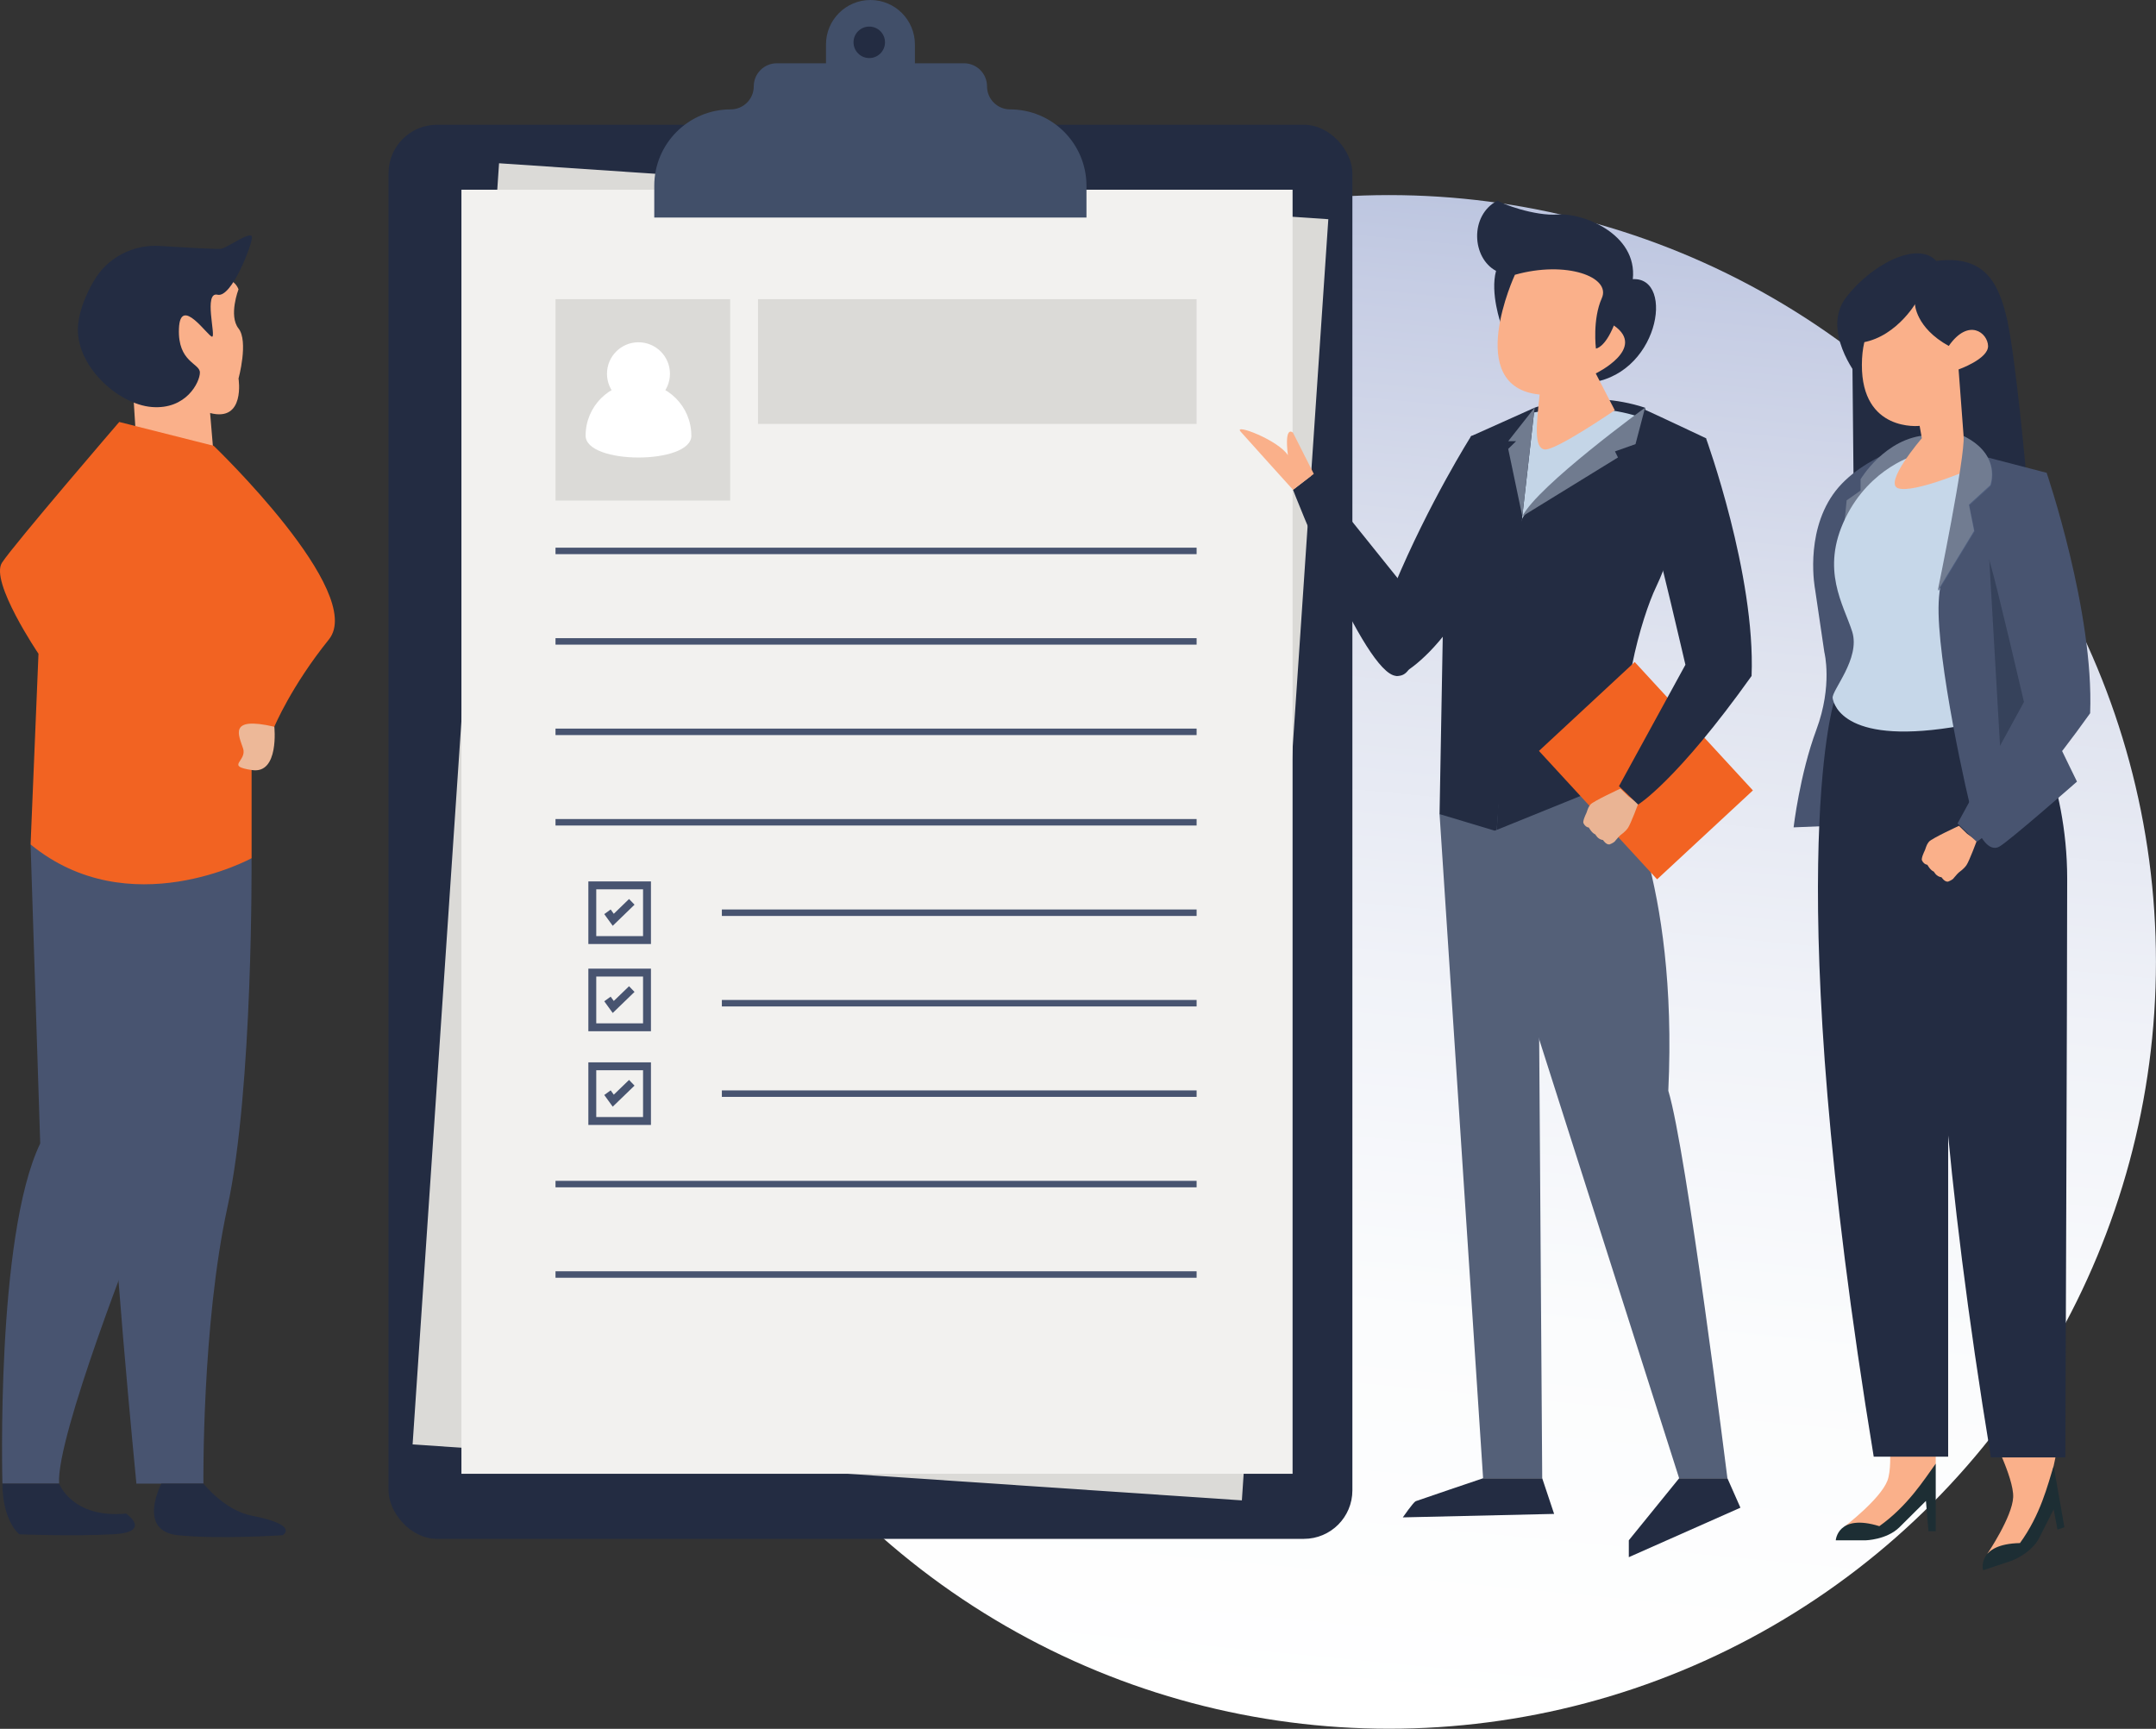<?xml version="1.0" encoding="UTF-8"?>
<svg id="Layer_1" xmlns="http://www.w3.org/2000/svg" xmlns:xlink="http://www.w3.org/1999/xlink" viewBox="0 0 409.54 328.42">
  <rect x="0" y="0" width="409.54" height="328.42" fill="#333333" stroke="none"/>
  <defs>
    <style>
      .cls-1 {
        fill: #36425b;
      }

      .cls-2 {
        fill: #717c91;
      }

      .cls-3 {
        fill: #c4d5e7;
      }

      .cls-4 {
        fill: #414f69;
      }

      .cls-5 {
        fill: #eab494;
      }

      .cls-6 {
        fill: #546078;
      }

      .cls-7 {
        fill: url(#linear-gradient);
      }

      .cls-8 {
        fill: #506081;
      }

      .cls-9 {
        fill: #dbdad7;
      }

      .cls-10 {
        fill: #fff;
      }

      .cls-11 {
        fill: #485470;
      }

      .cls-12 {
        fill: #edb898;
      }

      .cls-13 {
        fill: #1d2e34;
      }

      .cls-14 {
        fill: #c6d7e9;
      }

      .cls-15 {
        fill: #f26322;
      }

      .cls-16 {
        fill: #f2f1ef;
      }

      .cls-17 {
        fill: #fab08a;
      }

      .cls-18 {
        fill: #232c42;
      }

      .cls-19 {
        fill: #707b8f;
      }

      .cls-20 {
        fill: none;
        stroke: #485470;
        stroke-miterlimit: 10;
        stroke-width: 1.5px;
      }
    </style>
    <linearGradient id="linear-gradient" x1="-203.48" y1="-601.07" x2="87.87" y2="-601.07" gradientTransform="translate(867.7 182.31) rotate(-84.55)" gradientUnits="userSpaceOnUse">
      <stop offset="0" stop-color="#fff"/>
      <stop offset=".27" stop-color="#fbfcfd"/>
      <stop offset=".5" stop-color="#f0f2f8"/>
      <stop offset=".72" stop-color="#dfe3ef"/>
      <stop offset=".94" stop-color="#c6cde4"/>
      <stop offset="1" stop-color="#bdc6e0"/>
    </linearGradient>
  </defs>
  <circle class="cls-7" cx="263.86" cy="182.73" r="145.67"/>
  <g>
    <rect class="cls-18" x="73.8" y="23.7" width="183.09" height="268.63" rx="9.21" ry="9.21"/>
    <rect class="cls-9" x="86.41" y="36.05" width="157.88" height="243.93" transform="translate(11.01 -10.77) rotate(3.86)"/>
    <rect class="cls-16" x="87.65" y="36.04" width="157.88" height="243.93"/>
    <g>
      <g>
        <path class="cls-18" d="M245.61,93.04s13.51,34.91,19.58,35.36c6.07.46,2.28-16.09,2.28-16.09l-17.91-22.31-3.95,3.04Z"/>
        <path class="cls-18" d="M291.5,77.45s9.82-3.68,20.98,0c1.35,8.91-5.99,13.08-6.11,13.25s-20.67,3.88-20.67,3.88l5.8-17.13Z"/>
        <path class="cls-3" d="M289.91,78.65s11.25-2.72,21.12.43c-13.28,18.97-23.7,23.93-23.7,23.93l2.58-24.36Z"/>
        <path class="cls-18" d="M265.19,128.4c1.06.3,17.76-9.11,23.98-45.23-.59-3.48-9.74-.3-9.74-.3,0,0-7.98,12.59-14.6,28.45-1.52,8.95.36,17.08.36,17.08Z"/>
        <path class="cls-6" d="M273.45,154.65l8.27,126.17h11.23l-.66-95.2s21.43-19.99,15.24-36.27c-21.55.69-34.08,5.3-34.08,5.3Z"/>
        <path class="cls-18" d="M312.48,77.85s-21.42,16.51-23.31,20.63c-1.89,4.13-4.88,59.83-4.88,59.83,0,0,15.29-.53,24.89-11.57-2.27-12.92,2.69-29.6,5.41-35.26,3.69-7.64,9.49-28.22,9.49-28.22,0,0-9.01-4.26-11.59-5.42Z"/>
        <polygon class="cls-18" points="274.14 116.31 273.45 154.65 284.28 157.91 289.17 98.08 291.5 77.45 279.42 82.87 274.14 116.31"/>
        <path class="cls-19" d="M289.17,98.08l18.17-11.18-.57-1.15,3.9-1.38,1.82-6.93s-20.39,14.84-23.31,20.63Z"/>
        <polygon class="cls-19" points="291.5 77.45 286.49 83.81 287.99 83.81 286.49 85.27 289.17 98.08 291.5 77.45"/>
        <path class="cls-6" d="M280.22,159.31l38.74,121.51h9.17s-7.79-62.42-11.23-73.62c1.89-40.2-9.53-58.89-9.53-58.89l-27.15,11Z"/>
        <polygon class="cls-15" points="292.33 142.65 314.77 167.04 332.97 150.15 310.52 125.76 292.33 142.65"/>
        <path class="cls-5" d="M305.72,160.42s.73-.28.99-.55c0,0,.44-.54.77-.9.11-.11.2-.21.27-.27.28-.24.98-.68,1.5-1.44.52-.76,1.95-4.61,1.95-4.61l-1.84-1.34-1.55-1.5s-5.12,2.36-5.69,3.01c-.05.06-.11.13-.15.2-.43.6-.5,1.22-.69,1.56-.07.13-.67,1.41-.5,1.79.25.53.64.79,1.03.84,0,0,.53,1.02,1.24,1.31,0,0,.46.95,1.45,1.06,0,0,.57.91,1.21.83Z"/>
        <path class="cls-18" d="M324.07,83.27s9.41,25.87,8.65,45.14c-14.27,20.02-21.55,24.43-21.55,24.43l-3.64-3.49,12.62-23.07s-5.33-22.92-6.4-26.26c-1.06-3.34-.15-14.02,10.32-16.75Z"/>
        <path class="cls-18" d="M285.13,61.6s-2.11-5.89-.95-10.14c-4.6-2.45-5.08-10.57.3-13.37.6.56,7.01,3.01,11.52,2.66,4.51-.34,15.06,3.6,14.16,12.28,8.17-.43,4.88,18.84-8.92,19.74-13.8.9-16.12-11.18-16.12-11.18Z"/>
        <path class="cls-17" d="M287.76,52.2s-9.91,21.32,4.7,22.75c-.63,5.9-1.09,10.09.92,10.43s13.35-7.45,13.35-7.45l-3.61-6.99s9.77-4.73,3.44-9.11c-1.75,4.3-3.41,4.38-3.41,4.38,0,0-.69-5.53,1.12-9.57,1.81-4.04-6.79-7.19-16.51-4.44Z"/>
        <path class="cls-17" d="M245.61,93.04s-8.56-9.46-9.96-11.06c-1.39-1.61,7.17,1.61,8.99,4.5-.71-5.92.97-4.28.97-4.28l3.95,7.82-3.95,3.04Z"/>
        <path class="cls-18" d="M292.95,280.82l2.26,6.77-28.74.66s2.01-2.89,2.44-3.07,12.81-4.36,12.81-4.36h11.23Z"/>
        <polygon class="cls-18" points="318.96 280.82 309.4 292.6 309.4 295.81 330.6 286.41 328.13 280.82 318.96 280.82"/>
      </g>
      <g>
        <g>
          <path class="cls-18" d="M351.82,63.55l.34,35.04s17.93-5.63,17.41-5.69-2.63-18.01-2.9-18.71c-.27-.7-14.85-10.63-14.85-10.63Z"/>
          <path class="cls-11" d="M366.08,83.41s-12.5,2.79-17.9,10.52c-5.4,7.74-3.4,18.01-3.4,18.01l1.76,11.95s1.63,6.29-1.52,14.75c-3.15,8.46-4.32,18.53-4.32,18.53l11.06-.45,14.3-73.31Z"/>
          <path class="cls-2" d="M349.3,109.7l1.48-14.65,2.64-1.86v-2.14s4.68-7.92,12.67-8.38"/>
          <path class="cls-17" d="M367.7,274.16v3.9s-4.57,8.39-4.57,8.39l-6.39,3.91-6.27-.45s6.7-5.12,8.05-8.63c1.35-3.51-.27-13.31-.27-13.31l9.45,6.21Z"/>
          <path class="cls-13" d="M367.7,278.05v12.83h-1.38s-.48-5.76-.48-5.76c0,0-1.99,1.98-5.02,4.99-2.42,2.41-6.46,2.5-6.46,2.5h-5.65s.34-5.15,8.28-2.69c5.41-3.87,8.46-8.77,10.71-11.88Z"/>
          <path class="cls-17" d="M391.29,272.85l-1.19,5.62-1.68,9.4-4.82,5.73-6.09,1.55s4.73-6.98,4.9-10.73c.17-3.75-4.46-12.55-4.46-12.55l13.35.98Z"/>
          <path class="cls-13" d="M390.1,278.47l2.04,11.66-1.31.44-.73-3.86s-.79,1.57-2.72,5.39c-1.54,3.05-5.33,4.41-5.33,4.41l-5.36,1.79s-1.3-4.99,7.01-5.17c3.91-5.38,5.26-11,6.4-14.66Z"/>
          <path class="cls-18" d="M348.3,133.6s-10.37,33.73,7.62,143.12h14.14s0-144.41,0-144.41l-21.76,1.29Z"/>
          <path class="cls-18" d="M370.56,133.74s-10.37,33.73,7.62,143.12h14.14s.35-90.95.35-109.93-7.78-31.98-7.78-31.98l-14.33-1.21Z"/>
          <path class="cls-18" d="M381.29,60.84c1.66,7.69,3.6,29.36,3.6,29.36l-12.86,1.01s-4.03-15.67-4.23-15.89"/>
          <path class="cls-14" d="M364.02,86.4s-8.73,2.25-13.49,12.05c-4.77,9.81-.32,16.42,1.3,21.54,1.62,5.13-3.96,11.2-3.71,12.64.25,1.44,2.5,9.18,24.54,5.22,22.04-3.96,2.07-28.88,2.25-29.6.18-.72,5.62-17.84,5.19-18.05s-4.11-4.08-5.01-4.53c-.9-.45-11.06.72-11.06.72Z"/>
          <path class="cls-11" d="M384.81,105.54s-.48,20.51,0,22.31c.48,1.8,9.72,20.63,9.72,20.63,0,0-12.83,11.27-14.75,12.35-1.92,1.08-3.84-1.68-4.92-5.28-1.08-3.6-7.08-30.46-6.6-41.14.48-10.67,8.52-27.71,8.52-27.71l11.99,3.12-3.96,15.71Z"/>
          <polygon class="cls-1" points="380.13 145.44 377.87 106.28 394.77 130.7 380.13 145.44"/>
          <path class="cls-8" d="M368.19,112.28l6.89-11.33-.99-4.95,4.05-3.69s2.22-5.7-5.05-9.3c.36,3.78-4.89,29.26-4.89,29.26Z"/>
          <g>
            <path class="cls-18" d="M381.38,61.23c-1.6-7.26-4.18-12.88-13.58-11.66-3.57-3.89-12.32.66-17.11,6.9-4.79,6.24,2.12,14.95,2.12,14.95l18.37,8.1s5.27-3.55,6.24-7.38c.09,1.9,1.57,3.59,2.17,3.69"/>
            <path class="cls-17" d="M363.75,57.75s.1,4.47,6.42,7.97c3.8-5.42,7.41-2.47,7.47,0,.06,2.47-5.6,4.46-5.6,4.46l1.45,19.28s-9.94,4.22-12.89,3.31c-2.95-.9,4.46-9.52,4.46-9.52l-.42-2.35s-11.03,1.27-10.97-11.63c.06-12.89,10.09-11.52,10.09-11.52Z"/>
            <path class="cls-2" d="M368.07,112.22l6.92-11.38-.99-4.97,4.07-3.71s2.23-5.72-5.08-9.34c.36,3.8-4.91,29.4-4.91,29.4Z"/>
          </g>
          <path class="cls-18" d="M363.94,57.52s-4.22,7.31-11.43,7.68c-7.21.37,6.93-11.52,11.43-7.68Z"/>
        </g>
        <g>
          <path class="cls-17" d="M370.02,167.49s.73-.28.99-.55c0,0,.44-.54.77-.9.11-.11.2-.21.27-.27.28-.24.98-.68,1.5-1.44.52-.76,1.95-4.61,1.95-4.61l-1.84-1.34-1.55-1.5s-5.12,2.36-5.69,3.01c-.05.06-.11.13-.15.2-.43.6-.5,1.22-.69,1.56-.07.13-.67,1.41-.5,1.79.25.53.64.79,1.03.84,0,0,.53,1.02,1.24,1.31,0,0,.46.95,1.45,1.06,0,0,.57.91,1.21.83Z"/>
          <path class="cls-11" d="M388.77,89.83s9.02,26.39,8.26,45.66c-14.27,20.02-21.55,24.43-21.55,24.43l-3.64-3.49,12.62-23.07s-5.33-22.92-6.4-26.26c-1.06-3.34.24-14.53,10.71-17.27Z"/>
        </g>
      </g>
    </g>
    <rect class="cls-9" x="143.99" y="56.83" width="83.31" height="23.7"/>
    <rect class="cls-9" x="105.52" y="56.83" width="33.18" height="38.26"/>
    <g>
      <circle class="cls-10" cx="121.28" cy="71" r="5.98"/>
      <path class="cls-10" d="M131.33,82.75c0,5.55-20.09,5.55-20.09,0s4.5-10.04,10.04-10.04,10.04,4.5,10.04,10.04Z"/>
    </g>
    <rect class="cls-11" x="105.52" y="104.04" width="121.78" height="1.23"/>
    <rect class="cls-11" x="105.52" y="121.23" width="121.78" height="1.23"/>
    <rect class="cls-11" x="105.52" y="138.41" width="121.78" height="1.23"/>
    <rect class="cls-11" x="105.52" y="155.59" width="121.78" height="1.23"/>
    <rect class="cls-11" x="137.12" y="172.77" width="90.18" height="1.23"/>
    <rect class="cls-11" x="137.12" y="189.96" width="90.18" height="1.23"/>
    <rect class="cls-11" x="137.12" y="207.14" width="90.18" height="1.23"/>
    <rect class="cls-11" x="105.52" y="224.32" width="121.78" height="1.23"/>
    <rect class="cls-11" x="105.52" y="241.5" width="121.78" height="1.23"/>
    <g>
      <rect class="cls-20" x="112.51" y="168.19" width="10.39" height="10.39"/>
      <polyline class="cls-20" points="115.39 173.21 116.49 174.73 120.01 171.32"/>
    </g>
    <g>
      <rect class="cls-20" x="112.51" y="184.76" width="10.39" height="10.39"/>
      <polyline class="cls-20" points="115.39 189.77 116.49 191.29 120.01 187.89"/>
    </g>
    <g>
      <rect class="cls-20" x="112.51" y="202.56" width="10.39" height="10.39"/>
      <polyline class="cls-20" points="115.39 207.57 116.49 209.09 120.01 205.69"/>
    </g>
    <g>
      <path class="cls-4" d="M191.87,20.78c-2.42,0-4.38-1.96-4.38-4.38s-1.96-4.38-4.38-4.38h-35.55c-2.42,0-4.38,1.96-4.38,4.38s-1.96,4.38-4.38,4.38c-8.02,0-14.52,6.5-14.52,14.52v6.02h82.1v-6.02c0-8.02-6.5-14.52-14.52-14.52Z"/>
      <path class="cls-4" d="M165.34,0h0C170.01,0,173.79,3.78,173.79,8.45v9.18h-16.89v-9.18C156.9,3.78,160.68,0,165.34,0Z"/>
      <circle class="cls-18" cx="165.12" cy="8.04" r="2.99"/>
    </g>
  </g>
  <g>
    <path class="cls-11" d="M25.91,281.84h12.73s-.33-30.03,4.57-52.55c4.9-22.52,4.57-66.26,4.57-66.26l-34.27,1.63s8.49,45.04,7.83,54.51c-.65,9.47,4.57,62.67,4.57,62.67Z"/>
    <path class="cls-11" d="M11.23,281.84H.46s-1.31-47,7.18-64.62l-1.83-56.79,15.21,7.41,5.22,65.7s-15.67,39.49-15.01,48.31Z"/>
    <path class="cls-18" d="M11.23,281.84s2.5,6.67,12.73,5.69c0,0,5.12,3.54-2.56,3.94-7.67.39-17.71,0-17.71,0,0,0-3.16-2.32-3.24-9.62h10.77Z"/>
    <path class="cls-18" d="M30.65,281.84s-4.72,8.99,3.15,9.8c7.87.81,19.87,0,19.87,0,0,0,3.42-1.9-5.88-3.72-5.14-1-9.14-6.08-9.14-6.08"/>
    <path class="cls-17" d="M45.31,54.95s-1.93,5.01,0,7.45c1.93,2.44,0,9.51,0,9.51,0,0,1.34,8.32-5.4,6.55l.64,7.58-14.78-3.98-1.29-20.3,13.75-10.15s5.91.26,7.07,3.34Z"/>
    <path class="cls-18" d="M17.82,53.38c2.55-4.45,7.47-6.99,12.59-6.66,5.08.33,11.03.67,11.68.53,1.16-.26,5.78-3.6,5.78-2.18s-3.86,11.57-6.55,10.92c-2.7-.64-.26,7.97-1.03,7.97s-6.04-7.97-6.3-1.54c-.26,6.43,3.98,6.55,3.98,8.35s-2.57,7.07-9.12,6.55c-6.55-.51-14.78-8.1-14.01-15.68.29-2.86,1.53-5.76,2.97-8.26Z"/>
    <path class="cls-15" d="M40.6,84.7s29.05,27.87,21.87,36.78c-7.18,8.91-10.36,16.57-10.36,16.57l-4.32,1.23v23.75s-23.25,12.73-41.98-2.61l1.5-36.23S-1.97,110.48.38,106.89c2.36-3.59,22.27-26.73,22.27-26.73l17.95,4.53Z"/>
    <path class="cls-12" d="M52.11,138.05s.96,9.01-4.22,8.24c-5.19-.77-.94-1.63-1.71-4.09-.78-2.46-2.97-6.21,5.94-4.14Z"/>
  </g>
</svg>